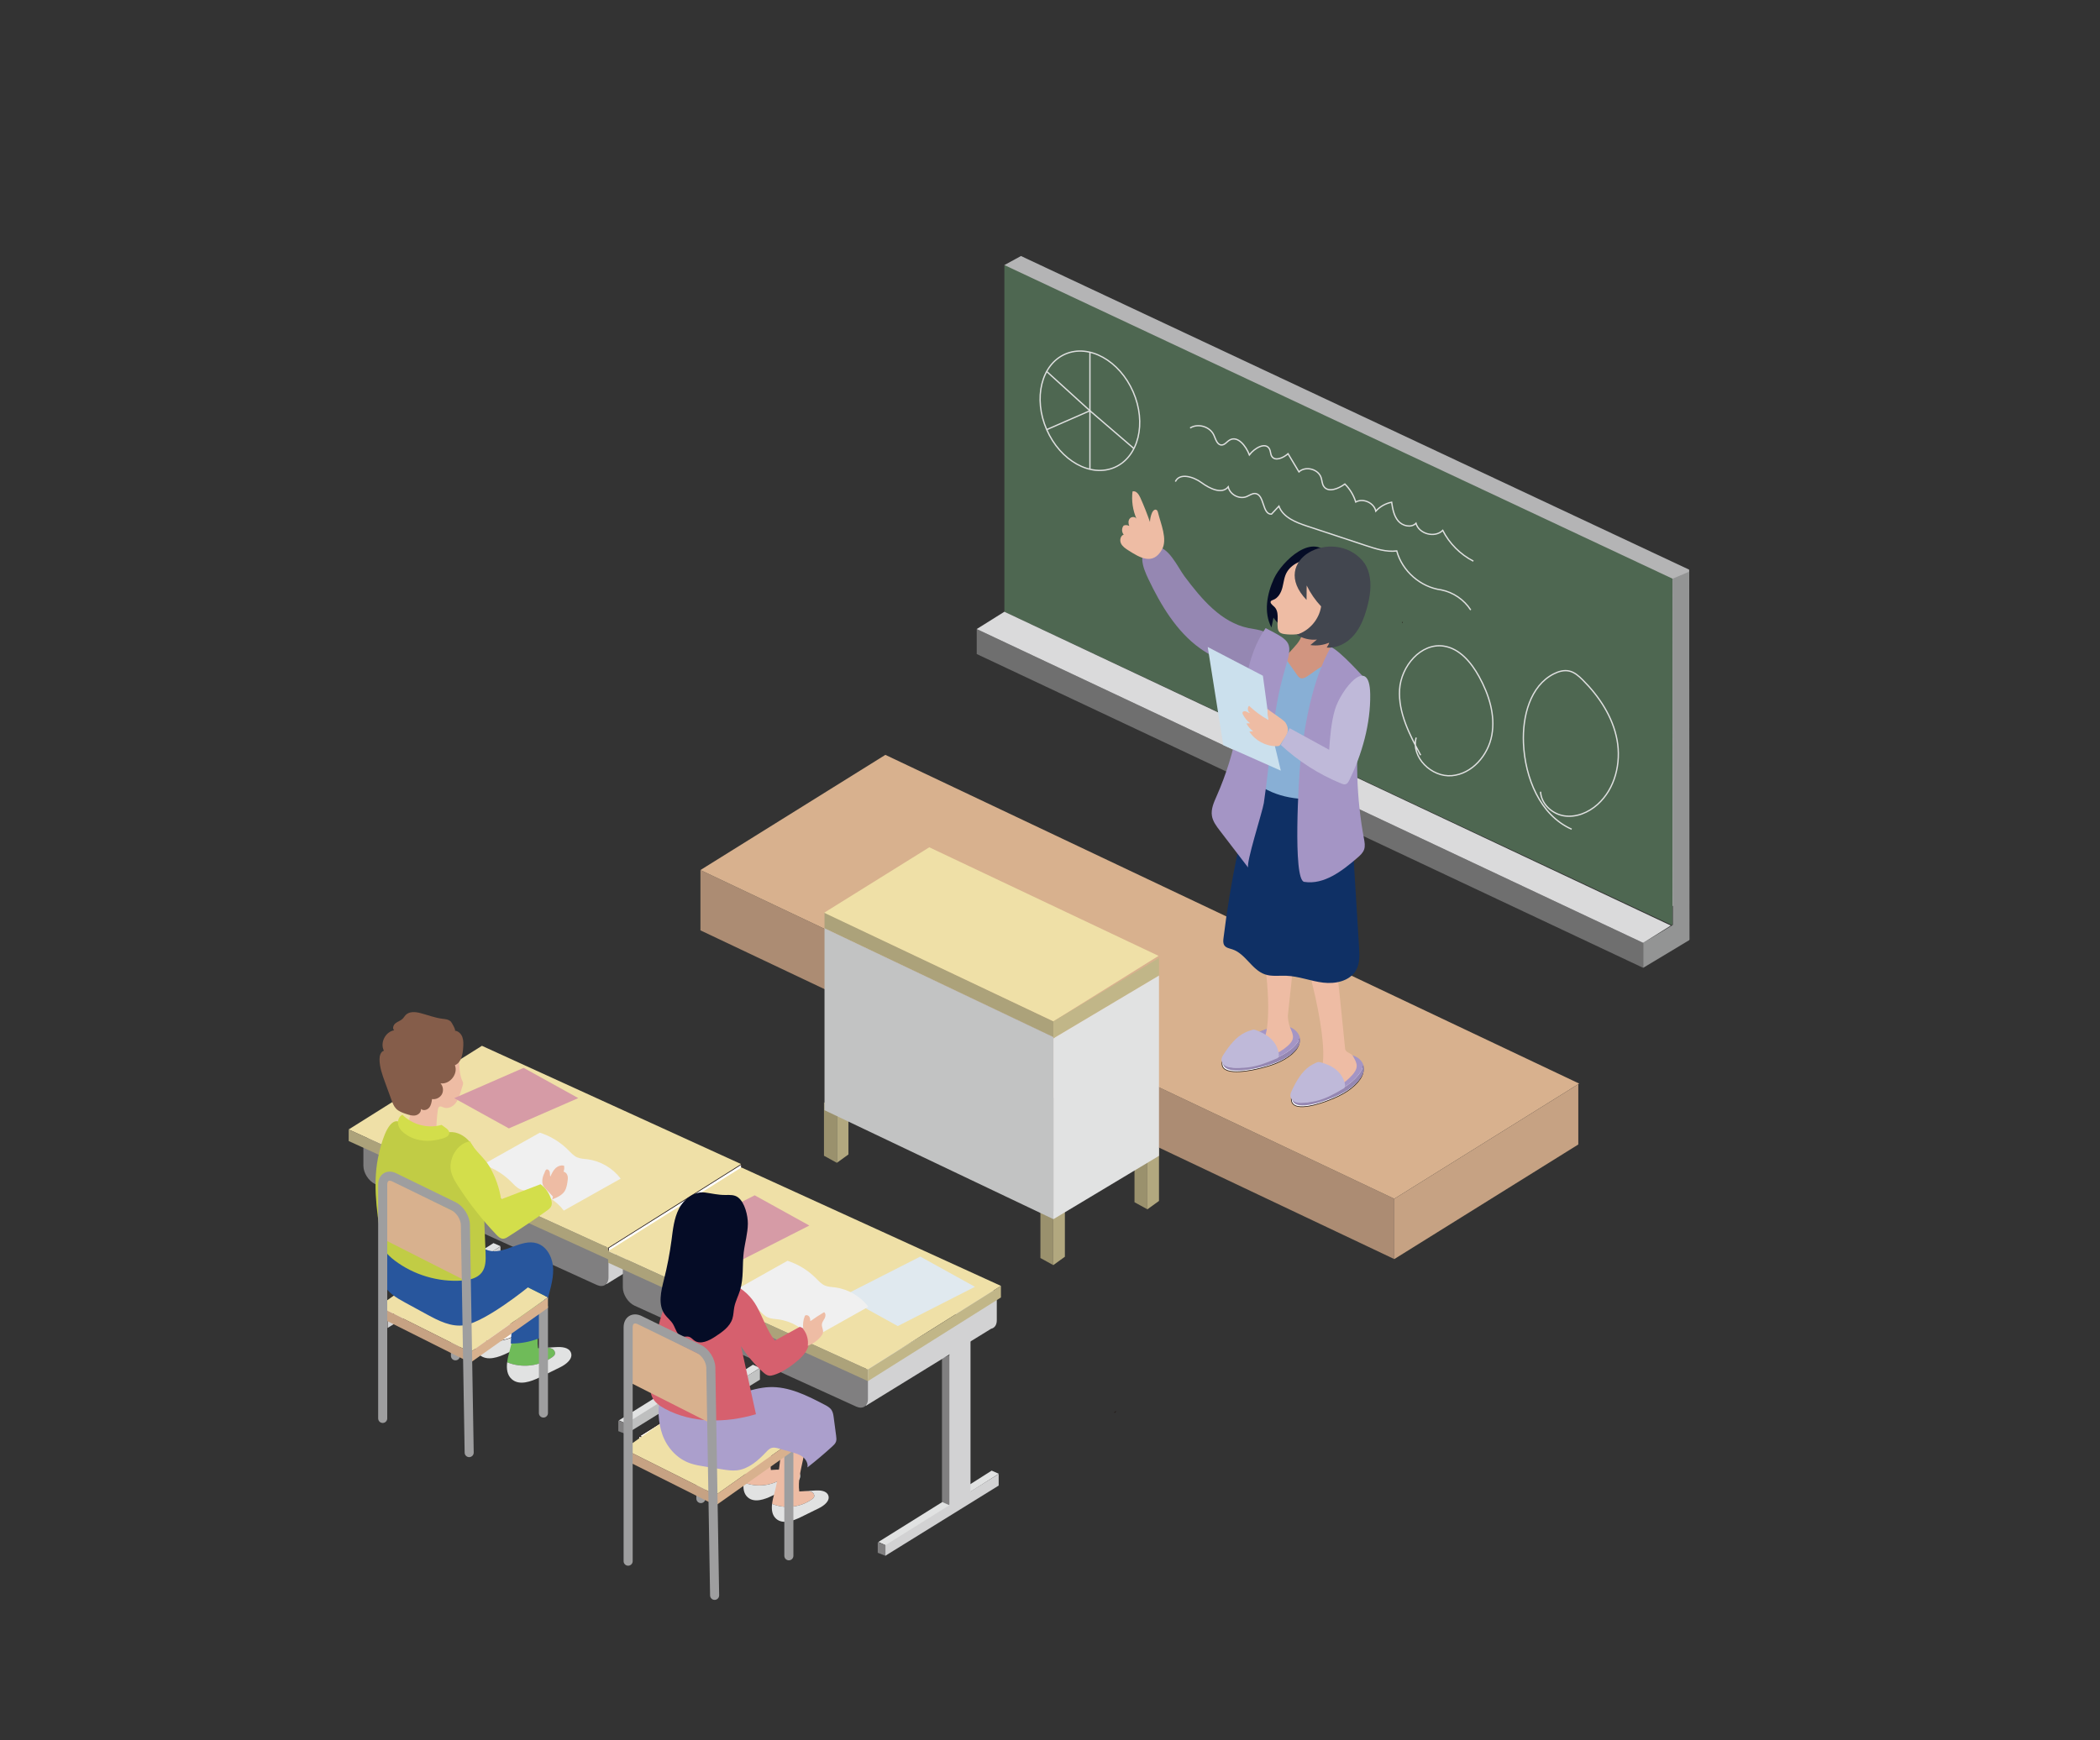 <?xml version="1.0" encoding="UTF-8"?>
<svg id="b" data-name="レイヤー 2" xmlns="http://www.w3.org/2000/svg" viewBox="0 0 457.302 379.033">
  <rect x="0" y="0" width="457.302" height="379.033" fill="#333333" stroke="none"/>
  <defs>
    <style>
      .d {
        fill: #d3de4b;
      }

      .d, .e, .f, .g, .h, .i, .j, .k, .l, .m, .n, .o, .p, .q, .r, .s, .t, .u, .v, .w, .x, .y, .z, .aa, .ab, .ac, .ad, .ae, .af, .ag, .ah, .ai, .aj, .ak, .al, .am, .an, .ao, .ap, .aq, .ar {
        stroke-width: 0px;
      }

      .as {
        stroke-linejoin: round;
      }

      .as, .at {
        stroke: #231815;
        stroke-width: .143px;
      }

      .as, .at, .k, .au {
        fill: none;
      }

      .e {
        fill: #9a916d;
      }

      .f {
        fill: #efe0a7;
      }

      .g {
        fill: #6f6f6f;
      }

      .h {
        fill: #d19580;
      }

      .i {
        fill: #b4b4b5;
      }

      .j {
        fill: #ab9fcc;
      }

      .at, .au {
        stroke-miterlimit: 10;
      }

      .l {
        fill: #c6a283;
      }

      .m {
        fill: #d8b18e;
      }

      .n {
        fill: #a495c5;
      }

      .o {
        fill: #dadadb;
      }

      .p {
        fill: #cbe0ed;
      }

      .q {
        fill: #d69ba6;
      }

      .r {
        fill: #6fbb59;
      }

      .s {
        fill: #e1e2e2;
      }

      .t {
        fill: #0f3065;
      }

      .u {
        fill: #bebfbf;
      }

      .v {
        fill: #aca27a;
      }

      .au {
        stroke: #dfe0e0;
        stroke-width: .286px;
      }

      .w {
        fill: #9587b2;
      }

      .x {
        fill: #b2a87f;
      }

      .y {
        fill: #855d4a;
      }

      .z {
        fill: #939494;
      }

      .aa {
        fill: #eebca4;
      }

      .ab {
        fill: #ac8c73;
      }

      .ac {
        fill: #c1cc45;
      }

      .ad {
        fill: #807f80;
      }

      .ae {
        fill: #c2c3c3;
      }

      .af {
        fill: #28569d;
      }

      .ag {
        fill: #4e6751;
      }

      .ah {
        fill: #fff;
      }

      .ai {
        fill: #42464f;
      }

      .aj {
        fill: #88afd5;
      }

      .ak {
        fill: #d6606e;
      }

      .al {
        fill: #e0e9ef;
      }

      .am {
        fill: #f0f0f0;
      }

      .an {
        fill: #bfb9d9;
      }

      .ao {
        fill: #9e9e9f;
      }

      .ap {
        fill: #c1b688;
      }

      .aq {
        fill: #d2d2d3;
      }

      .ar {
        fill: #050c26;
      }
    </style>
  </defs>
  <g id="c" data-name="内容">
    <g>
      <g>
        <polygon class="ab" points="303.624 274.257 152.532 202.652 152.532 189.514 303.624 261.118 303.624 274.257"/>
        <polygon class="m" points="343.894 236.03 192.802 164.426 152.532 189.514 303.624 261.119 343.894 236.03"/>
        <polygon class="l" points="303.624 274.257 343.696 249.294 343.696 236.155 303.624 261.118 303.624 274.257"/>
        <polygon class="i" points="367.839 195.402 364.226 197.373 218.717 57.737 222.331 55.766 367.839 124.086 367.839 195.402"/>
        <polygon class="ag" points="364.226 201.571 218.718 133.251 218.718 57.737 364.226 126.057 364.226 201.571"/>
        <polygon class="z" points="367.913 204.684 364.299 206.217 364.226 126.057 367.839 124.524 367.913 204.684"/>
        <polygon class="z" points="357.82 210.815 367.839 204.793 367.839 199.353 357.82 205.375 357.82 210.815"/>
        <polygon class="g" points="357.82 210.815 212.695 142.461 212.695 137.021 357.82 205.375 357.82 210.815"/>
        <polygon class="o" points="363.843 201.605 218.718 133.251 212.695 137.021 357.819 205.375 363.843 201.605"/>
        <polygon class="x" points="231.893 273.747 229.368 275.57 229.368 263.927 231.893 262.103 231.893 273.747"/>
        <polygon class="e" points="226.562 274.027 229.367 275.57 229.367 263.927 226.562 262.384 226.562 274.027"/>
        <polygon class="x" points="252.384 261.594 249.859 263.417 249.859 251.774 252.384 249.95 252.384 261.594"/>
        <polygon class="e" points="247.053 261.874 249.859 263.417 249.859 251.774 247.053 250.231 247.053 261.874"/>
        <polygon class="x" points="184.76 251.465 182.235 253.288 182.235 241.645 184.76 239.821 184.76 251.465"/>
        <polygon class="e" points="179.429 251.745 182.234 253.288 182.234 241.645 179.429 240.102 179.429 251.745"/>
        <path class="ao" d="M152.626,327.41c-.545,0-.988-.442-.988-.988v-19.91c0-.546.443-.988.988-.988.545,0,.988.442.988.988v19.91c0,.546-.442.988-.988.988"/>
        <polygon class="v" points="229.392 222.468 179.548 198.737 179.548 202.202 229.392 225.904 229.392 222.468"/>
        <polygon class="ae" points="179.548 202.202 179.548 241.828 229.392 265.561 229.392 225.903 179.548 202.202"/>
        <polygon class="f" points="252.291 208.208 202.365 184.559 179.466 198.818 229.392 222.467 252.291 208.208"/>
        <polygon class="ap" points="252.384 208.673 229.392 222.468 229.392 226.188 252.384 212.502 252.384 208.673"/>
        <polygon class="s" points="229.392 226.188 229.392 265.56 252.384 251.765 252.384 212.502 229.392 226.188"/>
        <polygon class="s" points="102.389 275.66 109.011 271.46 107.461 270.774 100.839 274.974 102.389 275.66"/>
        <polygon class="ah" points="98.94 245.35 96.64 246.315 96.64 279.2 98.94 277.886 98.94 245.35"/>
        <polygon class="as" points="98.94 245.35 96.64 246.315 96.64 279.2 98.94 277.886 98.94 245.35"/>
        <polygon class="ah" points="102.853 276.449 98.254 279.241 98.254 239.909 102.853 237.116 102.853 276.449"/>
        <polygon class="as" points="102.853 276.449 98.254 279.241 98.254 239.909 102.853 237.116 102.853 276.449"/>
        <polygon class="aq" points="84.295 289.325 108.986 274.029 108.986 271.507 84.295 286.804 84.295 289.325"/>
        <polygon class="ah" points="84.333 287.003 98.254 278.307 96.704 277.622 82.783 286.318 84.333 287.003"/>
        <polygon class="as" points="84.333 287.003 98.254 278.307 96.704 277.622 82.783 286.318 84.333 287.003"/>
        <polygon class="ah" points="82.652 288.668 84.332 289.325 84.332 287.003 82.652 286.346 82.652 288.668"/>
        <polygon class="as" points="82.652 288.668 84.332 289.325 84.332 287.003 82.652 286.346 82.652 288.668"/>
        <polygon class="ah" points="154.382 298.727 161.004 294.527 159.454 293.841 152.832 298.041 154.382 298.727"/>
        <polygon class="as" points="154.382 298.727 161.004 294.527 159.454 293.841 152.832 298.041 154.382 298.727"/>
        <polygon class="ah" points="150.932 268.417 148.632 269.382 148.632 302.266 150.932 300.952 150.932 268.417"/>
        <polygon class="as" points="150.932 268.417 148.632 269.382 148.632 302.266 150.932 300.952 150.932 268.417"/>
        <path class="aq" d="M158.02,252.896l-48.279-21.985c-1.402-.639-2.548.099-2.548,1.639v4.258c0,1.54,1.146,3.321,2.548,3.96l42.221,19.227-19.955,11.647v8.106l27.334-16.813c.732-.16,1.228-.814,1.228-1.822v-4.258c0-1.54-1.147-3.321-2.548-3.96"/>
        <polygon class="ah" points="154.845 299.515 150.247 302.308 150.247 262.975 154.845 260.183 154.845 299.515"/>
        <polygon class="as" points="154.845 299.515 150.247 302.308 150.247 262.975 154.845 260.183 154.845 299.515"/>
        <path class="ad" d="M132.51,278.252c0,1.54-1.147,2.278-2.548,1.64l-48.278-21.986c-1.401-.638-2.548-2.42-2.548-3.96v-4.257c0-1.54,1.147-2.278,2.548-1.64l48.278,21.985c1.402.638,2.548,2.421,2.548,3.961v4.257Z"/>
        <polygon class="f" points="161.471 253.599 104.948 227.801 75.929 246.023 132.452 271.821 161.471 253.599"/>
        <polygon class="v" points="132.51 274.343 75.929 248.545 75.929 246.023 132.51 271.821 132.51 274.343"/>
        <polygon class="ah" points="132.51 274.343 161.471 256.12 161.471 253.599 132.51 271.821 132.51 274.343"/>
        <polygon class="as" points="132.51 274.343 161.471 256.12 161.471 253.599 132.51 271.821 132.51 274.343"/>
        <polygon class="u" points="136.287 312.392 160.978 297.095 160.978 294.574 136.287 309.87 136.287 312.392"/>
        <polygon class="s" points="136.325 310.07 150.247 301.374 148.697 300.688 134.776 309.384 136.325 310.07"/>
        <polygon class="ad" points="134.645 311.735 136.325 312.392 136.325 310.07 134.645 309.413 134.645 311.735"/>
        <polygon class="s" points="158.884 302.156 165.506 297.956 163.957 297.271 157.335 301.47 158.884 302.156"/>
        <polygon class="ah" points="155.435 271.846 153.135 272.811 153.135 305.695 155.435 304.381 155.435 271.846"/>
        <polygon class="as" points="155.435 271.846 153.135 272.811 153.135 305.695 155.435 304.381 155.435 271.846"/>
        <polygon class="ah" points="159.348 302.944 154.749 305.737 154.749 266.404 159.348 263.612 159.348 302.944"/>
        <polygon class="as" points="159.348 302.944 154.749 305.737 154.749 266.404 159.348 263.612 159.348 302.944"/>
        <polygon class="ae" points="140.79 315.821 165.481 300.524 165.481 298.003 140.79 313.3 140.79 315.821"/>
        <polygon class="ah" points="140.828 313.499 154.749 304.803 153.2 304.117 139.278 312.814 140.828 313.499"/>
        <polygon class="as" points="140.828 313.499 154.749 304.803 153.2 304.117 139.278 312.814 140.828 313.499"/>
        <polygon class="ah" points="139.148 315.164 140.828 315.821 140.828 313.499 139.148 312.842 139.148 315.164"/>
        <polygon class="as" points="139.148 315.164 140.828 315.821 140.828 313.499 139.148 312.842 139.148 315.164"/>
        <polygon class="s" points="210.877 325.222 217.499 321.022 215.949 320.337 209.328 324.537 210.877 325.222"/>
        <polygon class="ad" points="207.427 294.912 205.128 295.877 205.128 328.762 207.427 327.448 207.427 294.912"/>
        <path class="aq" d="M214.515,279.392l-48.278-21.985c-1.401-.639-2.548.099-2.548,1.639v4.258c0,1.54,1.147,3.321,2.548,3.96l42.221,19.227-19.955,11.647v8.106l27.333-16.813c.732-.16,1.228-.814,1.228-1.821v-4.258c0-1.54-1.147-3.322-2.548-3.96"/>
        <polygon class="aq" points="211.341 326.011 206.742 328.804 206.742 289.471 211.341 286.678 211.341 326.011"/>
        <path class="ad" d="M189.005,304.748c0,1.54-1.147,2.278-2.548,1.64l-48.278-21.986c-1.402-.638-2.548-2.42-2.548-3.96v-4.257c0-1.54,1.147-2.278,2.548-1.64l48.278,21.985c1.402.638,2.548,2.421,2.548,3.961v4.257Z"/>
        <polygon class="f" points="217.966 280.094 161.443 254.297 132.424 272.519 188.946 298.317 217.966 280.094"/>
        <polygon class="v" points="189.005 300.839 132.424 275.041 132.424 272.519 189.005 298.317 189.005 300.839"/>
        <polygon class="ap" points="189.005 300.839 217.966 282.616 217.966 280.094 189.005 298.317 189.005 300.839"/>
        <polygon class="aq" points="192.783 338.887 217.474 323.591 217.474 321.069 192.783 336.366 192.783 338.887"/>
        <polygon class="s" points="192.821 336.566 206.742 327.87 205.192 327.184 191.271 335.88 192.821 336.566"/>
        <polygon class="ad" points="191.14 338.23 192.82 338.887 192.82 336.566 191.14 335.909 191.14 338.23"/>
        <path class="ao" d="M99.181,296.315c-.545,0-.988-.441-.988-.988v-19.91c0-.546.442-.988.988-.988.545,0,.988.441.988.988v19.91c0,.546-.443.988-.988.988"/>
        <path class="ah" d="M275.372,224.481c1.483-.537,3.074-1.003,4.629-.707,1.555.297,3.022,1.599,2.942,3.142-.053,1.013-.733,1.893-1.498,2.575-2.122,1.893-4.989,2.752-7.792,3.387-2.171.493-8.988,1.728-7.259-2.327,1.313-3.076,6.047-5.01,8.978-6.071"/>
        <path class="as" d="M275.372,224.481c1.483-.537,3.074-1.003,4.629-.707,1.555.297,3.022,1.599,2.942,3.142-.053,1.013-.733,1.893-1.498,2.575-2.122,1.893-4.989,2.752-7.792,3.387-2.171.493-8.988,1.728-7.259-2.327,1.313-3.076,6.047-5.01,8.978-6.071Z"/>
        <path class="w" d="M283.053,225.969c-.195.755-.706,1.436-1.282,2.001-2.041,2-4.9,3.006-7.707,3.786-1.935.537-7.554,1.841-7.702-.794-.705,3.233,5.436,2.117,7.477,1.653,2.803-.636,5.671-1.494,7.792-3.387.765-.683,1.446-1.562,1.498-2.575.012-.235-.023-.463-.077-.684"/>
        <path class="n" d="M274.065,231.755c2.807-.78,5.665-1.786,7.707-3.786.575-.564,1.087-1.246,1.282-2.001-.304-1.23-1.548-2.208-2.866-2.458-1.555-.296-3.146.17-4.628.706-2.931,1.06-7.665,2.994-8.978,6.071-.104.244-.174.466-.22.674.149,2.635,5.769,1.331,7.704.794"/>
        <path class="aa" d="M280.991,223.96c.273.684.651,1.379.559,2.107-.089.706-.606,1.284-1.147,1.76-2.005,1.771-4.677,2.807-7.386,2.863.017-1.343,2.497-2.546,1.513-3.491,2.83-1.541,1.388-17.388.188-20.337,1.036.077,3.619-5.117,4.658-5.138.598-.013,1.751,6.089,2.188,6.468.409.354-1.131,12.585-1.117,13.111.025.907.207,1.81.544,2.657"/>
        <path class="an" d="M268.373,232.57c-.561-.045-1.138-.125-1.617-.438-.479-.312-.838-.912-.738-1.519.056-.338.24-.633.422-.914,1.252-1.934,2.708-3.845,4.689-4.794.465-.223.95-.388,1.437-.541.137-.043.274-.084.414-.09.216-.009.425.066.627.144,1.157.447,2.294,1.016,3.21,1.901.668.644,1.213,1.47,1.485,2.406.118.404.279 1.0.143,1.424-.128.4-.41.401-.737.542-1.952.842-3.835,1.558-5.929,1.811-1.132.136-2.274.161-3.406.069"/>
        <path class="h" d="M291.026,142.832c-.616,1.994-1.539,3.953-3.058,5.384-1.52,1.431-3.718,2.259-5.743,1.75-2.024-.51-3.663-2.57-3.326-4.63.522-3.181,5.021-4.96,4.683-8.167,1.649-.783,3.479-1.184,5.305-1.162-1.058,2.677,1.559,5.317,2.157,8.132"/>
        <path class="ah" d="M289.334,231.278c1.367-.707,2.846-1.356,4.373-1.231,1.527.125,3.077,1.277,3.167,2.845.059,1.03-.501,1.993-1.164,2.768-1.836,2.15-4.5,3.337-7.126,4.294-2.035.741-8.456,2.75-7.229-1.539.931-3.254,5.275-5.737,7.979-7.136"/>
        <path class="as" d="M289.334,231.278c1.367-.707,2.846-1.356,4.373-1.231,1.527.125,3.077,1.277,3.167,2.845.059,1.03-.501,1.993-1.164,2.768-1.836,2.15-4.5,3.337-7.126,4.294-2.035.741-8.456,2.75-7.229-1.539.931-3.254,5.275-5.737,7.979-7.136Z"/>
        <path class="w" d="M296.878,231.922c-.106.784-.524,1.53-1.017,2.164-1.747,2.248-4.387,3.584-7.002,4.686-1.803.76-7.065,2.706-7.491.06-.329,3.344,5.454,1.529,7.367.834,2.626-.956,5.29-2.145,7.126-4.294.663-.776,1.223-1.739,1.164-2.768-.014-.239-.071-.464-.147-.682"/>
        <path class="n" d="M288.859,238.773c2.615-1.103,5.255-2.438,7.002-4.687.493-.634.911-1.379,1.016-2.163-.423-1.209-1.724-2.057-3.019-2.163-1.527-.125-3.006.523-4.374,1.231-2.703,1.399-7.047,3.882-7.978,7.137-.074.258-.117.49-.138.705.425,2.645,5.688.699,7.491-.06"/>
        <path class="aa" d="M294.679,230.124c.336.661.775,1.32.764,2.065-.01.723-.445,1.365-.912,1.907-1.738,2.013-4.195,3.358-6.793,3.719-.129-1.358.267-2.671-.78-3.515,3.764-2.972-2.354-25.758-3.825-28.603,1.005-.038,1.618.138,2.614,0,.573-.08,4.117-.334,4.578,0,.431.312,2.522,22.223,2.593,22.752.122.914,1.347.858,1.763,1.675"/>
        <path class="an" d="M283.475,240.233c-.544.017-1.107.001-1.601-.261-.494-.262-.904-.828-.873-1.452.016-.348.162-.666.307-.972.994-2.092,2.189-4.186,3.991-5.366.423-.277.872-.499,1.324-.707.125-.057.253-.115.387-.137.206-.034.416.019.619.075,1.16.321,2.314.769,3.29,1.559.712.577,1.324,1.349,1.686,2.265.157.395.376.978.29,1.421-.08.419-.35.451-.649.63-1.787,1.069-3.52,2.002-5.506,2.492-1.074.265-2.168.417-3.267.451"/>
        <path class="t" d="M273.963,167.867c-3.495,11.924-6.015,24.133-7.53,36.466-.068.549-.121,1.155.198,1.608.375.535,1.102.644,1.723.846,2.861.932,4.236,4.449,7.075,5.444,1.48.518,3.102.256,4.669.311,2.724.097,5.32,1.167,8.025,1.496,2.706.329,5.874-.352,7.194-2.737.822-1.484.74-3.283.636-4.974-.35-5.672-.698-11.344-1.047-17.017-.255-4.139.071-14.676-4.085-17.066-1.67-.96-5.53-.316-7.437-.692-3.327-.655-6.536-1.9-9.419-3.686"/>
        <path class="aa" d="M170.623,321.901c.183-.131.367-.279.456-.486.175-.412-.117-.904-.518-1.105-.401-.202-.872-.189-1.319-.172.004-.008.009-.014.012-.022-.463.027-.926.054-1.389.082-.627-4.432,2.51-9.334.72-13.573-3.555-.081-4.228.461-4.573,3.806-.36,3.508-.676,6.909-1.615,10.331-.185.679-.368,1.42-.455,2.146,2.812,1.152,6.212.771,8.681-1.007"/>
        <path class="s" d="M174.171,321.03c-.399-1.001-1.752-1.103-2.827-1.038-.696.042-1.393.082-2.089.123-.004.008-.009.014-.013.022.449-.016.918-.03,1.319.172.401.202.695.694.518,1.105-.089.207-.274.355-.456.486-2.469,1.778-5.868,2.16-8.681,1.007-.148,1.245-.013,2.451.892,3.247,1.435,1.263,3.66.473,5.376-.371,1.306-.641,2.611-1.284,3.917-1.926,1.155-.567,2.521-1.633,2.044-2.827"/>
        <path class="aa" d="M176.812,326.575c.183-.131.367-.279.456-.486.176-.412-.116-.904-.517-1.105-.401-.202-.871-.189-1.32-.172.004-.008.009-.015.012-.023-.463.028-.927.055-1.39.082-.627-4.431,2.51-9.333.72-13.572-3.555-.081-4.227.461-4.572,3.806-.361,3.508-.677,6.909-1.615,10.331-.185.679-.368,1.42-.455,2.146,2.812,1.152,6.212.771,8.681-1.007"/>
        <path class="s" d="M180.36,325.704c-.399-1.001-1.752-1.103-2.827-1.039-.696.042-1.392.082-2.089.123-.004.008-.009.015-.013.023.449-.017.919-.03,1.32.172.401.202.695.694.518,1.105-.089.207-.274.354-.457.486-2.469,1.778-5.868,2.16-8.681,1.007-.149,1.244-.013,2.451.892,3.247,1.435,1.263,3.66.473,5.375-.371,1.306-.642,2.612-1.284,3.917-1.926,1.155-.568,2.521-1.633,2.045-2.827"/>
        <path class="ah" d="M113.268,290.294c.207-.149.417-.316.517-.551.201-.468-.132-1.026-.587-1.255-.455-.228-.99-.214-1.498-.194.005-.009.01-.017.014-.026-.526.03-1.051.062-1.578.094-.711-5.031,2.848-10.595.818-15.405-4.035-.091-4.8.524-5.19,4.321-.408,3.981-.768,7.841-1.833,11.724-.21.772-.419,1.611-.516,2.437,3.192,1.308,7.05.874,9.853-1.144"/>
        <path class="at" d="M113.268,290.294c.207-.149.417-.316.517-.551.201-.468-.132-1.026-.587-1.255-.455-.228-.99-.214-1.498-.194.005-.009.01-.017.014-.026-.526.03-1.051.062-1.578.094-.711-5.031,2.848-10.595.818-15.405-4.035-.091-4.8.524-5.19,4.321-.408,3.981-.768,7.841-1.833,11.724-.21.772-.419,1.611-.516,2.437,3.192,1.308,7.05.874,9.853-1.144Z"/>
        <path class="s" d="M117.295,289.305c-.452-1.135-1.988-1.251-3.208-1.178-.791.046-1.581.094-2.372.14-.004.009-.01.016-.013.026.508-.02,1.043-.034,1.497.195.456.228.788.786.588,1.254-.101.235-.311.402-.517.551-2.803,2.018-6.661,2.451-9.854,1.144-.168,1.412-.014,2.781,1.012,3.684,1.629,1.433,4.154.536,6.101-.421,1.482-.729,2.964-1.458,4.447-2.187,1.309-.644,2.861-1.853,2.32-3.209"/>
        <path class="r" d="M120.292,295.599c.207-.149.417-.316.517-.551.201-.468-.132-1.026-.586-1.255-.455-.228-.989-.214-1.498-.194.005-.009.01-.017.014-.026-.526.031-1.051.062-1.577.094-.711-5.032,2.848-10.595.818-15.406-4.035-.091-4.798.525-5.189,4.321-.409,3.982-.769,7.842-1.833,11.724-.211.771-.419,1.611-.517,2.437,3.193,1.308,7.05.874,9.853-1.143"/>
        <path class="s" d="M124.319,294.61c-.453-1.135-1.988-1.251-3.208-1.179-.791.047-1.581.094-2.371.14-.004.009-.01.017-.014.026.509-.02,1.043-.033,1.498.196.455.228.788.786.587,1.254-.101.235-.311.402-.517.551-2.803,2.018-6.661,2.451-9.854,1.143-.168,1.413-.013,2.781,1.012,3.684,1.629,1.433,4.154.536,6.101-.421,1.483-.729,2.964-1.458,4.447-2.187,1.31-.644,2.861-1.853,2.32-3.209"/>
        <path class="ah" d="M110.998,286.787c-.037.212-.078.43-.201.607-.159.23-.429.353-.686.466-1.066.469-2.149.943-3.301,1.123-1.152.181-2.4.038-3.349-.641-.111-.08-.22-.168-.293-.285-.137-.219-.123-.497-.107-.755.12-1.798.24-3.597.36-5.397,1.853.043,5.548-1.077,7.178-.419,1.751.708.668,3.751.397,5.3"/>
        <path class="as" d="M110.998,286.787c-.037.212-.078.43-.201.607-.159.23-.429.353-.686.466-1.066.469-2.149.943-3.301,1.123-1.152.181-2.4.038-3.349-.641-.111-.08-.22-.168-.293-.285-.137-.219-.123-.497-.107-.755.12-1.798.24-3.597.36-5.397,1.853.043,5.548-1.077,7.178-.419,1.751.708.668,3.751.397,5.3Z"/>
        <path class="as" d="M243.004,307.412c-.11.108-.222.215-.333.323"/>
        <path class="aa" d="M100.626,235.314c.096.209.21.42.218.65.006.166-.044.328-.095.486-.154.489-.308.978-.463,1.467-.281.895-.579,1.816-1.196,2.522-.617.705-1.647,1.141-2.515.786-.279-.113-.581-.305-.856-.181-.254.114-.328.431-.368.707-.233,1.616-.342,3.251-.326,4.884-2.033.016-4.067-.267-6.019-.836-.204-1.377.569-2.804.186-4.142-.161-.565-.514-1.051-.837-1.541-1.633-2.485-2.629-5.484-2.276-8.436.546-4.557,4.659-7.987,9.291-7.753,6.564.329,3.586,7.728,5.253,11.387"/>
        <polygon class="f" points="82.461 284.543 99.356 272.598 119.324 282.596 102.43 294.542 82.461 284.543"/>
        <path class="ao" d="M171.784,339.876c-.545,0-.988-.442-.988-.988v-23.068c0-.546.442-.988.988-.988.545,0,.988.442.988.988v23.068c0,.546-.443.988-.988.988"/>
        <polygon class="al" points="195.5 288.848 183.599 282.263 200.403 273.71 212.304 280.295 195.5 288.848"/>
        <polygon class="q" points="159.439 275.502 147.538 268.917 164.341 260.364 176.243 266.949 159.439 275.502"/>
        <polygon class="q" points="110.809 245.791 98.908 239.206 114.024 232.604 125.925 239.19 110.809 245.791"/>
        <path class="am" d="M105.165,253.676c2.305.739,4.431,2.034,6.144,3.744.608.608,1.189,1.283,1.974,1.631.69.306,1.468.325,2.218.42,2.856.358,5.542,1.919,7.269,4.222l12.39-6.958c-1.727-2.303-4.412-3.864-7.269-4.222-.75-.094-1.527-.114-2.218-.42-.785-.348-1.366-1.023-1.974-1.631-1.713-1.71-3.838-3.005-6.144-3.744l-12.39,6.958Z"/>
        <path class="am" d="M159.091,281.587c2.305.739,4.431,2.034,6.144,3.744.609.608,1.189,1.283,1.974,1.631.691.306,1.468.326,2.218.42,2.857.358,5.542,1.919,7.269,4.222l12.39-6.958c-1.726-2.304-4.412-3.865-7.269-4.223-.75-.094-1.527-.114-2.217-.42-.786-.348-1.366-1.023-1.974-1.631-1.713-1.71-3.838-3.005-6.144-3.744l-12.39,6.959Z"/>
        <path class="af" d="M120.466,276.587c-.026-2.398-1.219-5.013-3.501-5.751-3.467-1.121-7.106,2.548-10.608,1.544-.919-.264-1.716-.831-2.569-1.262-2.653-1.337-5.756-1.331-8.727-1.296-2.99.036-7.172-.061-9.668,1.907-2.021,1.594-2.884,5.574-1.878,7.889.844,1.942,2.829,3.088,4.689,4.101,1.58.861,3.16,1.722,4.742,2.584,2.557,1.393,5.366,2.833,8.239,2.349,4.639-.783,13.783-8.238,13.783-8.238l4.354,2.181-7.609,5.671-.085-.01c-.195,1.46-.343,2.926-.397,4.397,2.013.019,4.029-.336,5.913-1.041.456-.171.932-.385,1.189-.798.253-.406.239-.917.23-1.396-.036-1.941.155-3.886.567-5.782.509-2.344,1.359-4.652,1.333-7.05"/>
        <path class="aj" d="M284.629,147.345c-.426.264-.925.539-1.401.382-.349-.116-.583-.434-.793-.735-1.188-1.698-2.376-3.397-3.565-5.094-1.877,2.708-3.806,5.55-4.257,8.813-.343,2.479.203,5.003.007,7.498-.21,2.688-1.266,5.222-2.08,7.792-.261.828-.502,1.706-.312,2.552.245,1.092,1.151,1.907,2.077,2.536,4.474,3.042,10.293,3.46,15.63,2.564-.44-4.206-.17-8.485.796-12.601.696-2.968,1.755-5.875,1.984-8.915.139-1.848.043-5.713-1.631-6.977-2.088-1.577-4.447.941-6.455,2.186"/>
        <path class="n" d="M297.015,182.646c.147.79.302,1.622.043,2.383-.262.764-.898,1.328-1.511,1.856-3.306,2.847-7.229,5.886-11.539,5.207-2.56-.403-1.133-23.226-.865-25.706.895-8.282,2.545-18.127,6.671-25.457,2.041.828,7.384,6.869,7.384,6.869,0,0-.611,4.912-.983,7.907-1.114,8.95-.85,18.074.8,26.942"/>
        <path class="w" d="M261.32,141.223c3.735,2.677,8.299,4.141,11.713,7.218,1.147-2.029,2.293-4.059,3.441-6.088.406-.719.826-1.49.777-2.315-.067-1.13-1.016-2.037-2.058-2.476-1.043-.439-2.195-.525-3.303-.751-6.005-1.226-10.291-6.39-13.965-11.297-1.457-1.945-3.552-6.798-6.526-6.436-4.235.517-2.398,4.803-1.336,7.028,2.68,5.62,6.111,11.43,11.258,15.118"/>
        <path class="n" d="M271.827,189.012c-2.071-2.703-4.141-5.407-6.212-8.11-.744-.971-1.511-1.996-1.704-3.204-.235-1.475.428-2.928,1.03-4.294,2.081-4.724,3.62-9.686,4.581-14.758,1.418-7.489,1.716-15.581,6.083-21.829,5.678,2.938,5.988,3.078,4.187,9.07-1.424,4.742-2.188,9.649-2.811,14.551-.614,4.831-1.039,9.686-1.768,14.504-.27,1.786-3.992,13.278-3.386,14.07"/>
        <path class="ac" d="M82.908,269.349c.149.935.307,1.885.737,2.728.518,1.017,1.395,1.803,2.305,2.492,4.154,3.143,9.462,4.724,14.659,4.367,1.6-.109,3.346-.488,4.313-1.766.894-1.181.874-2.794.816-4.275-.125-3.151-.252-6.302-.378-9.453-.127-3.212-.258-6.441-.908-9.589-.34-1.647-.836-3.297-1.803-4.673-.966-1.376-2.467-2.453-4.144-2.578-1.788-.135-3.486.795-5.271.949-1.325.114-2.652-.265-3.773-.964-.843-.525-1.986-2.312-3.014-2.357-2.214-.099-3.523,5.335-3.92,7.011-1.409,5.937-.569,12.169.381,18.107"/>
        <path class="aa" d="M118.732,258.847c-.519-.435-.703-1.172-.635-1.847.069-.674.353-1.305.633-1.922.05-.111.105-.228.205-.299.288-.206.685.123.767.469.082.344.009.722.147,1.049.281-.639.581-1.289,1.077-1.78.496-.49,1.235-.795,1.904-.596.086.434.047.891-.11,1.304.445.064.775.48.881.917.107.438.036.897-.035,1.341-.105.654-.216,1.326-.554,1.893-.581.973-1.703,1.458-2.754,1.882.046-.21.093-.422.139-.633l-1.663-1.779Z"/>
        <path class="d" d="M88.511,247.182c-.765-.494-1.482-1.155-1.752-2.026-.271-.87.046-1.968.879-2.339,2.17,2.188,5.567,3.068,8.526,2.209.826.669,2.102,1.187,1.521,2.212-.389.686-2.389,1.029-3.083,1.143-2.06.339-4.337-.03-6.091-1.199"/>
        <path class="y" d="M99.032,224.512c.771.04,1.403.688,1.662,1.415.259.728.22,1.523.169,2.294-.099,1.481-.428,3.246-1.803,3.806.762,1.891-1.126,4.263-3.14,3.944.584.623.715,1.625.311,2.377-.404.752-1.313,1.196-2.154,1.053-.083.669-.199,1.373-.634,1.888-.435.514-1.3.722-1.782.252.11.675-.52,1.289-1.191,1.419-.671.13-1.355-.089-2.003-.305-.8-.268-1.633-.555-2.218-1.164-.499-.522-.758-1.22-1.004-1.897-.474-1.302-.948-2.605-1.422-3.907-.578-1.59-1.164-3.217-1.178-4.908-.006-.765.225-1.683.954-1.915-.892-1.714.327-4.135,2.235-4.438-.455-.397-.17-1.182.307-1.552.478-.369,1.1-.536,1.529-.96.255-.251.425-.576.675-.831.795-.81,2.121-.697,3.217-.405,1.653.441,3.027.981,4.63,1.215.76.111,1.359.079,1.992.636.122.11,1.226,2.003.847,1.985"/>
        <line class="as" x1="118.338" y1="284.727" x2="118.338" y2="307.793"/>
        <path class="ao" d="M118.338,308.781c-.545,0-.988-.441-.988-.988v-23.067c0-.546.443-.988.988-.988.545,0,.988.441.988.988v23.067c0,.547-.442.988-.988.988"/>
        <polygon class="l" points="102.429 296.826 83.081 287.13 83.083 284.845 102.431 294.542 102.429 296.826"/>
        <polygon class="m" points="102.429 296.826 119.324 284.881 119.324 282.596 102.429 294.542 102.429 296.826"/>
        <path class="m" d="M101.188,265.079l-16.579-8.402c-.295.176-.589.361-.885.559v12.799l18.066,9.155v-13.001c-.195-.38-.395-.749-.601-1.11"/>
        <path class="ao" d="M102.171,317.399c-.537,0-.978-.431-.988-.97l-.826-49.628c-.021-1.17-.961-2.645-2.012-3.157l-12.922-6.304c-.343-.167-.65-.204-.821-.095-.172.108-.275.399-.275.779v50.941c0,.546-.442.988-.988.988-.546,0-.988-.442-.988-.988v-50.941c0-1.082.439-1.976,1.203-2.455.764-.479,1.761-.481,2.734-.006l12.922,6.304c1.716.838,3.087,2.988,3.121,4.897l.826,49.628c.01.545-.424.995-.97,1.005h-.018Z"/>
        <polygon class="f" points="135.907 315.638 152.802 303.692 172.769 313.691 155.875 325.636 135.907 315.638"/>
        <polygon class="m" points="155.874 327.921 172.769 315.975 172.769 313.691 155.874 325.636 155.874 327.921"/>
        <path class="an" d="M290.689,154.614c-.819,2.821-1.036,5.777-1.247,8.707-2.863-1.568-5.727-3.135-8.591-4.703l-1.936,3.647c3.829,3.556,8.304,6.414,13.139,8.396.307.126.645.251.964.159.402-.113.633-.522.817-.898,2.783-5.668,4.648-12.337,4.546-18.695-.143-8.906-6.446-.913-7.693,3.388"/>
        <polygon class="p" points="276.394 157.386 275.012 147.19 262.997 140.93 266.381 162.301 278.916 167.868 276.394 157.386"/>
        <path class="ar" d="M277.436,125.992c-1.545,3.361-2.299,7.424-.563,10.691.148-.716.296-1.433.443-2.149.769,1.145,1.84,2.088,3.075,2.705.26.129.544.248.832.206.573-.083.858-.721,1.058-1.264,1.368-3.73,9.413-11.392,7.42-14.766-3.567-6.039-10.601.958-12.264,4.576"/>
        <path class="j" d="M150.299,318.741c1.082.371,2.217.555,3.346.735,1.178.19,2.357.378,3.536.568,1.106.177,2.23.356,3.343.222,2.523-.303,4.569-2.133,6.314-3.98.348-.367.716-.756,1.202-.9.506-.15,1.049-.006,1.557.137.914.259,1.827.517,2.742.774.858.242,1.737.495,2.447,1.033.71.538,1.219,1.436,1.041,2.309,1.866-1.454,3.675-2.982,5.42-4.58.32-.293.649-.605.796-1.013.148-.41.093-.861.036-1.292-.174-1.321-.348-2.64-.522-3.961-.074-.566-.156-1.152-.464-1.632-.364-.567-.988-.903-1.585-1.214-3.766-1.966-7.758-3.986-12.002-3.802-2.005.087-3.952.668-5.89,1.191-5.987,1.617-11.398,2.057-17.457.819-1.297,2.033-.685,6.151.073,8.302.999,2.828,3.193,5.297,6.067,6.283"/>
        <path class="ak" d="M164.833,284.637c1.335,2.446,2.187,5.177,3.905,7.371,1.806-.994,3.612-1.989,5.418-2.984,1.626.419,2.368,2.481,1.905,4.094-.463,1.614-1.772,2.832-3.099,3.862-1.367,1.062-2.842,2.032-4.499,2.532-.336.102-.69.184-1.037.127-.49-.078-.894-.416-1.262-.75-1.84-1.672-3.46-3.586-4.804-5.678,1.087,4.946,2.172,9.891,3.259,14.837-6.519,1.932-13.857,2.032-19.841-1.197-1.145-.618-2.288-1.419-2.798-2.617-.359-.843-.365-1.788-.342-2.703.153-6.301,1.362-12.576,3.56-18.483.419-1.125.89-2.264,1.706-3.143,1.454-1.567,3.774-2.045,5.906-1.877,4.946.388,9.552,2.078,12.024,6.609"/>
        <path class="aa" d="M174.924,289.546c-.147-.981-.026-2.001.346-2.92.237-.269.713-.153.929.132.217.286.245.666.266,1.024.968-.695,1.968-1.348,2.992-1.956.401.27.351.884.134,1.316-.217.432-.557.821-.612,1.301-.069.602.336,1.19.245,1.789-.053.348-.267.648-.494.915-.754.89-1.737,1.586-2.829,2.003.167-1.185-.132-2.43-.817-3.411-.19-.271-.41-.524-.547-.826"/>
        <path class="ar" d="M162.855,266.537c-.015,2.115-.653,4.171-.902,6.271-.325,2.752.017,5.604-.799,8.252-.382,1.24-1.011,2.404-1.257,3.679-.161.831-.155,1.695-.409,2.503-.554,1.754-2.2,2.897-3.74,3.905-1.368.894-3.177,1.796-4.524.869-.401-.275-.718-.699-1.185-.835-.47-.138-.98.053-1.461-.037-1.156-.214-1.419-1.708-2.019-2.718-.471-.794-1.248-1.359-1.79-2.107-1.54-2.129-.827-5.067-.182-7.615.709-2.807,1.256-5.654,1.638-8.524.314-2.353.535-4.784,1.626-6.892,1.091-2.108,3.32-3.838,5.673-3.529,1.559.204,2.813.54,4.403.536.968-.002,1.972-.093,2.792.522,1.484,1.116,2.148,4.01,2.136,5.721"/>
        <path class="d" d="M98.221,255.175c.263,1.126.872,2.137,1.495,3.111,2.446,3.818,5.261,7.4,8.393,10.677.397.415.861.853,1.434.857.413.002.788-.226,1.137-.449,2.837-1.805,5.628-3.684,8.369-5.632.413-.294.846-.616,1.023-1.091.153-.41.087-.869-.026-1.291-.361-1.356-1.201-2.579-2.336-3.405-2.861,1.095-5.723,2.188-8.584,3.283-.391-2.489-1.25-4.9-2.496-7.088-1.102-1.937-3.447-3.657-4.254-5.538-2.849.392-4.781,3.892-4.155,6.566"/>
        <polygon class="l" points="155.874 327.921 136.527 318.224 136.529 315.94 155.876 325.636 155.874 327.921"/>
        <path class="m" d="M154.633,296.173l-16.579-8.402c-.296.175-.59.361-.885.559v12.799l18.066,9.155v-13.001c-.196-.379-.395-.749-.602-1.11"/>
        <path class="ao" d="M155.617,348.495c-.537,0-.978-.432-.988-.97l-.826-49.628c-.021-1.169-.961-2.645-2.012-3.157l-12.922-6.304c-.343-.167-.65-.203-.821-.095-.172.108-.274.399-.274.779v50.94c0,.546-.443.988-.988.988-.546,0-.988-.442-.988-.988v-50.94c0-1.081.439-1.976,1.203-2.454.764-.479,1.761-.481,2.734-.006l12.922,6.304c1.716.838,3.087,2.988,3.121,4.897l.826,49.627c.01.546-.425.995-.97,1.006h-.018Z"/>
        <path class="aa" d="M252.185,111.691c-.06-.25-.146-.532-.38-.642-.386-.18-.77.256-.938.647-.273.632-.426,1.316-.449,2.004-.624-1.81-1.331-3.591-2.117-5.336-.321-.713-.935-1.554-1.68-1.315-.249,2.021.056,4.106.872,5.972-.244-.522-1.079-.527-1.457-.091-.378.435-.356,1.108-.12,1.635-.367-.209-.828-.242-1.22-.089-.468.543-.465,1.433.007,1.973-.716.244-.921,1.234-.597,1.917.324.683.994,1.124,1.632,1.53,2.479,1.575,5.311,3.309,7.295-.192,1.273-2.247-.286-5.679-.848-8.013"/>
        <path class="as" d="M305.425,135.511c-.08-.014-.074.154.005.134"/>
        <path class="aa" d="M276.011,154.355c-.03.838.053,1.679.245,2.495-1.549-.844-2.984-1.893-4.256-3.114-.446.441-.309,1.311.25,1.595-.318-.003-.585-.229-.878-.351-.293-.123-.731-.072-.8.239-.031.139.028.283.091.411.366.749.911,1.41,1.574,1.913-.272.013-.543.025-.815.038.351.673.86,1.261,1.475,1.707-.278.02-.556.041-.834.061,1.274,1.982,3.613,3.232,5.969,3.189.193-.003.395-.018.561-.119.167-.102.273-.277.371-.448,1.111-1.901,2.137-2.674.962-4.58-.381-.616-3.924-2.791-3.915-3.037"/>
        <path class="aa" d="M280.279,124.554c-.625,1.015-.715,2.229-1.003,3.369-.286,1.14-.898,2.344-2.068,2.766-.15.054-.314.099-.42.213-.345.368.228.846.612,1.178,1.263,1.091.669,3.007.828,4.607.036.37.132.76.415,1.023.285.265.703.353,1.1.407,3.565.495,7.359-.824,9.707-3.374,1.616-1.755,2.533-3.989,3.057-6.25.255-1.104.417-2.288-.022-3.342-1.818-4.365-9.804-4.5-12.206-.598"/>
        <path class="ai" d="M284.519,130.679c.009-1.048.018-2.097.027-3.145.811,1.665,1.874,3.207,3.143,4.555-.419,2.828-2.572,5.325-5.307,6.155,1.289.845,2.873,1.227,4.403,1.064l-1.438,1.201c1.43.221,2.924.013,4.239-.59l-.676,1.128c2.218.218,4.409-.952,5.87-2.635,1.461-1.683,2.288-3.822,2.882-5.971.68-2.456,1.09-5.077.446-7.542-.261-1.001-.701-1.969-1.38-2.747-6.524-7.475-20.582-.18-12.209,8.527"/>
        <path class="au" d="M246.759,85.353c2.976,6.81,1.174,14.174-4.024,16.446-5.199,2.272-11.826-1.407-14.802-8.218-2.977-6.81-1.175-14.174,4.024-16.446,5.198-2.272,11.826,1.407,14.802,8.218Z"/>
        <polyline class="au" points="237.345 76.723 237.345 89.468 246.924 97.701"/>
        <polyline class="au" points="227.932 93.581 237.345 89.467 237.345 102.212"/>
        <line class="au" x1="227.932" y1="80.918" x2="237.345" y2="89.467"/>
        <path class="au" d="M259.162,93.226c1.727-1.088,4.334-.303,5.175,1.557.399.883.708,2.146,1.678,2.146.697-.001,1.147-.721,1.748-1.073,1.776-1.036,3.573,1.311,4.305,3.232,1.096-1.474,3.546-2.904,4.388-1.272.254.493.194,1.111.49,1.581.731,1.157,2.514.335,3.545-.565.79,1.318,1.579,2.635,2.369,3.953,1.458-1.35,4.24-.614,4.84,1.281.197.621.195,1.319.553,1.862.959,1.454,3.211.537,4.614-.497,1.093,1.085,1.913,2.443,2.363,3.916,1.629-.899,3.985.175,4.372,1.993.902-.994,2.129-1.686,3.446-1.944.222,1.447.48,2.976,1.431,4.089.953,1.112,2.85,1.549,3.867.497.646,2.338,4.108,3.257,5.83,1.549,1.448,2.858,3.819,5.239,6.671,6.7"/>
        <path class="au" d="M255.955,104.906c.917-1.982,3.925-1.074,5.685.22,1.759,1.294,4.448,2.624,5.821.925.357,1.68,2.403,2.766,3.996,2.123.633-.257,1.227-.742,1.907-.668,2.038.22,1.463,4.557,3.513,4.489.54-.58,1.081-1.161,1.621-1.742.902,2.438,3.67,3.532,6.138,4.349,4.271,1.412,8.543,2.825,12.814,4.238,2.174.719,4.438,1.448,6.711,1.167,1.188,4.397,5.185,7.892,9.699,8.487,2.608.522,4.977,2.14,6.412,4.379"/>
        <path class="au" d="M309.369,164.5c-2.41-4.462-4.89-9.224-4.591-14.286.299-5.062,4.614-10.239,9.627-9.478,3.468.527,5.982,3.567,7.679,6.636,2.15,3.886,3.576,8.392,2.78,12.762-.795,4.37-4.283,8.438-8.707,8.825-4.425.387-8.922-4.008-7.765-8.297"/>
        <path class="au" d="M342.25,180.622c-6.9-3.072-10.176-11.217-10.495-18.765-.244-5.804,1.434-12.461,6.617-15.085,1.031-.523,2.215-.858,3.342-.606,1.155.258,2.088,1.087,2.926,1.923,3.617,3.608,6.568,8.075,7.497,13.099.927,5.024-.436,10.63-4.244,14.037-1.977,1.769-4.667,2.895-7.288,2.487-2.621-.407-5.01-2.612-5.128-5.262"/>
      </g>
      <rect class="k" width="457.302" height="379.033"/>
    </g>
  </g>
</svg>